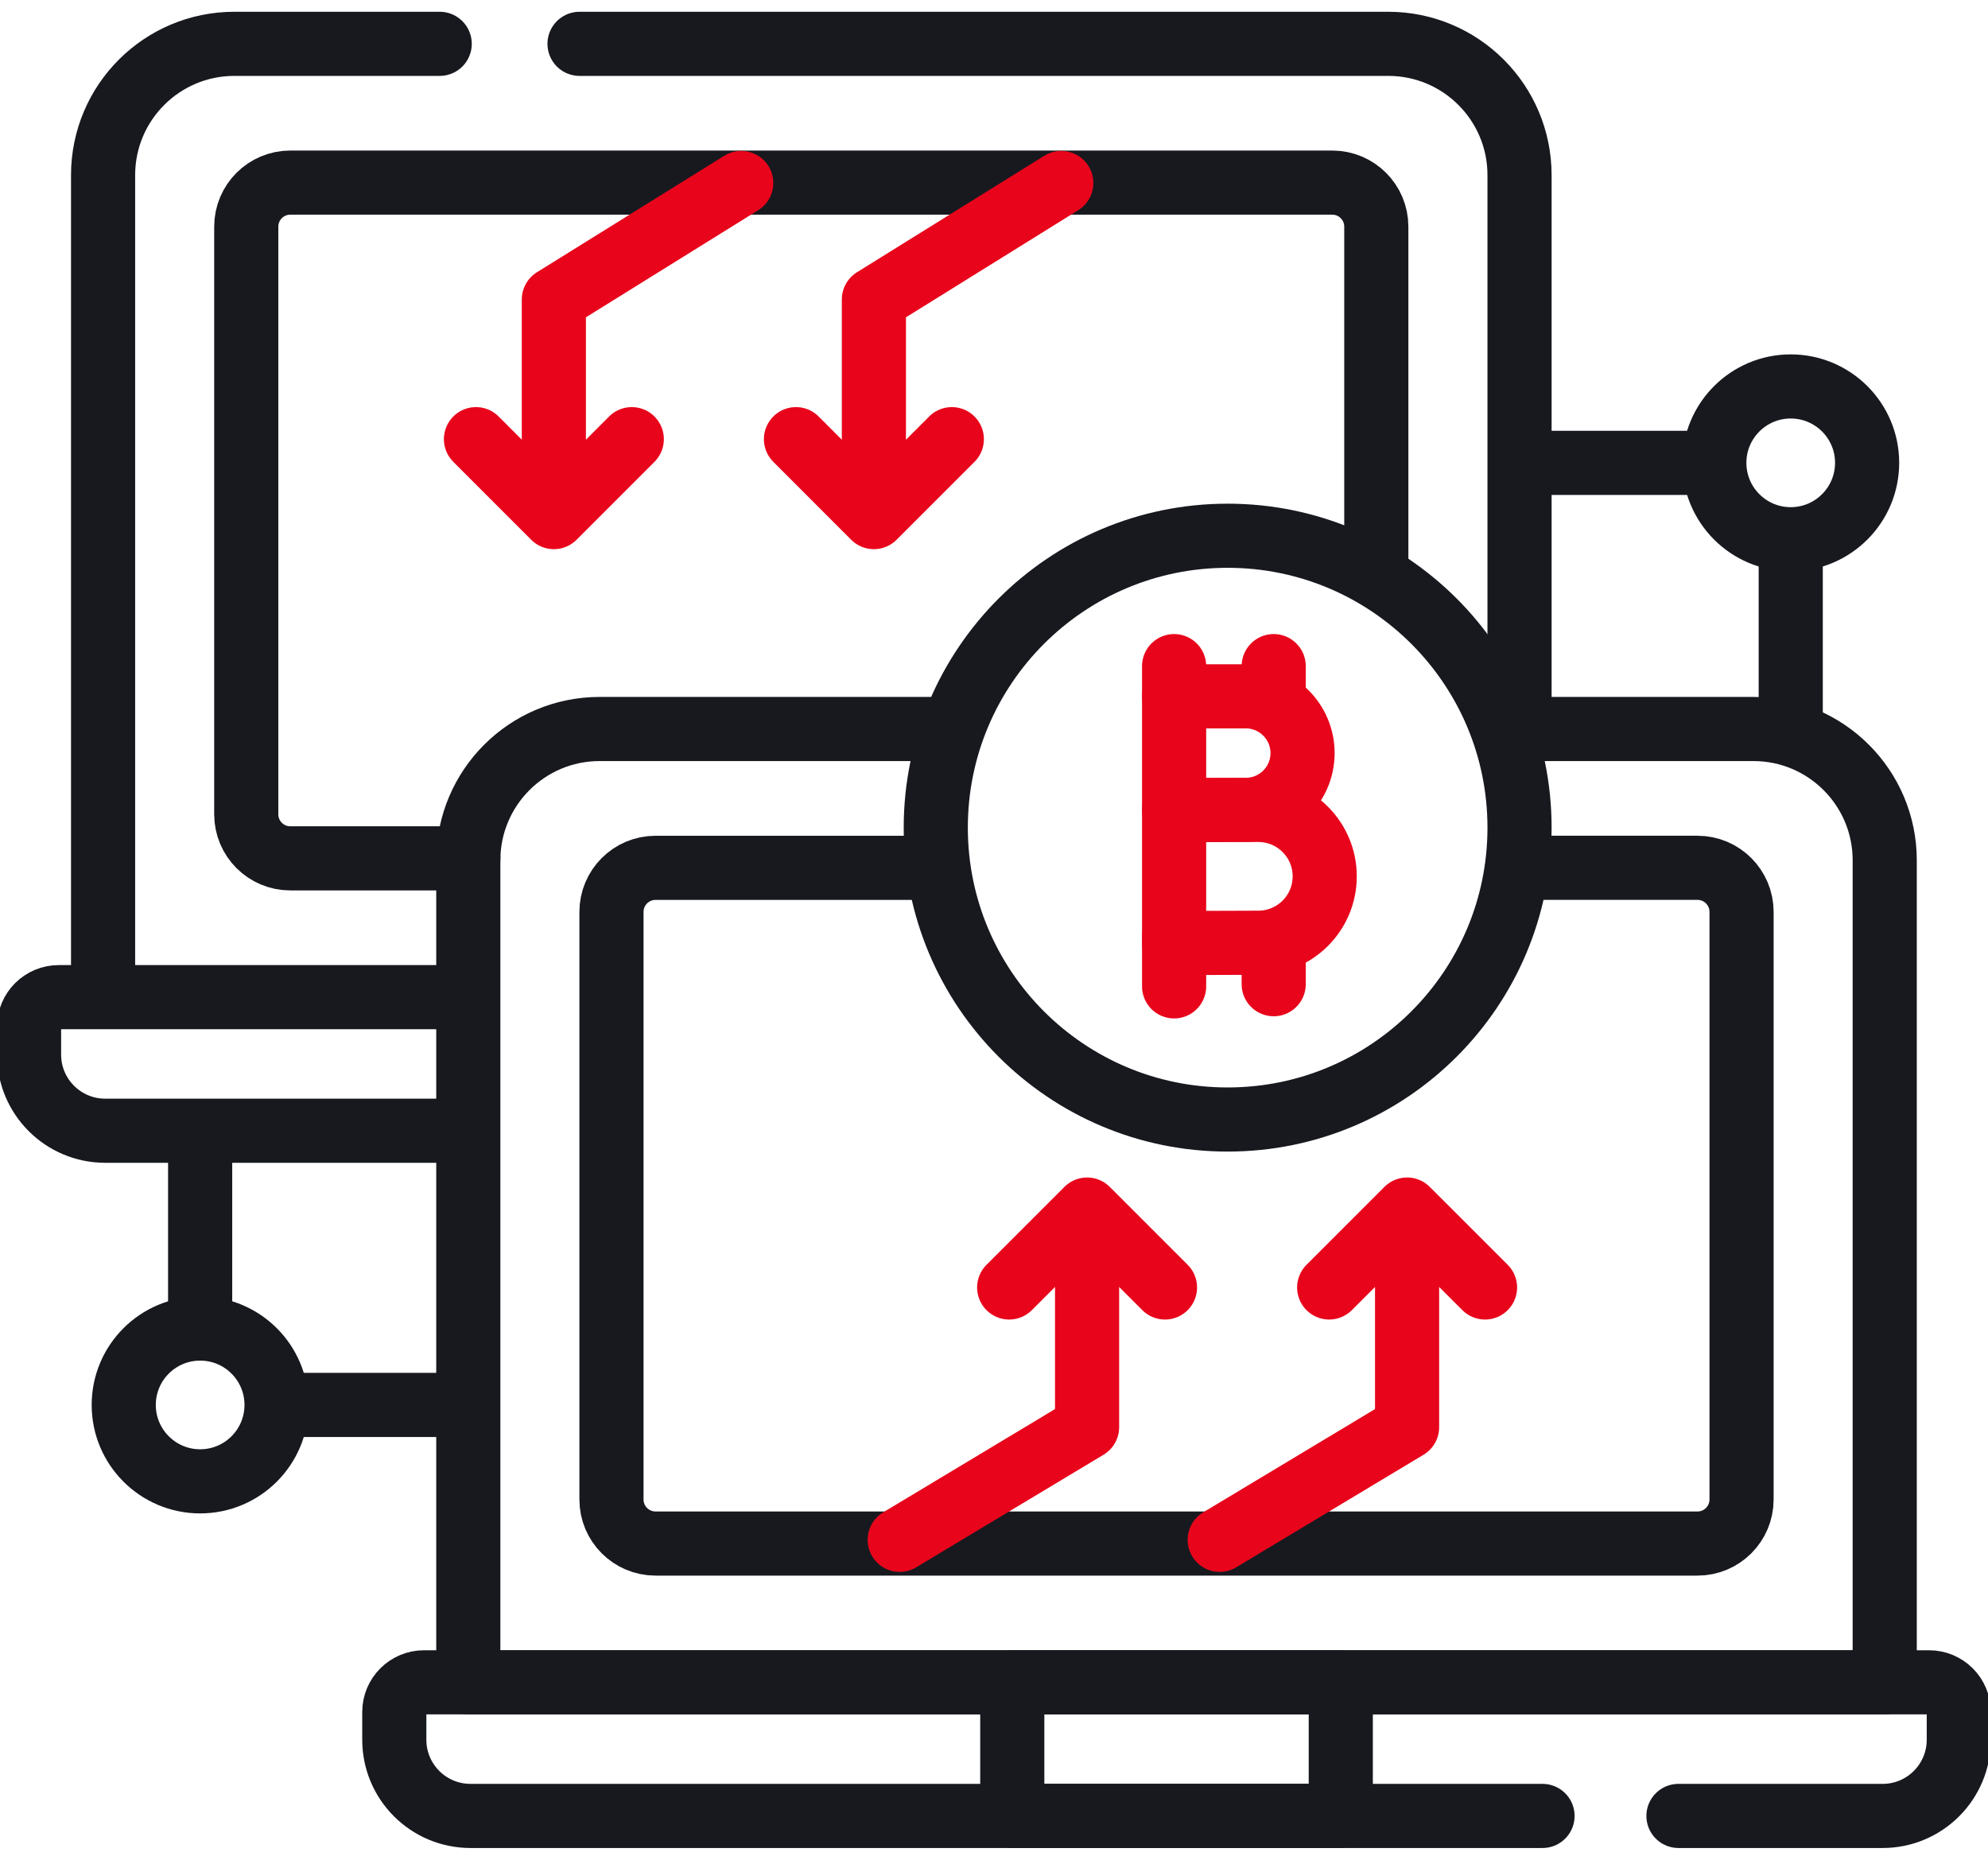 <svg width="62" height="58" viewBox="0 0 62 58" fill="none" xmlns="http://www.w3.org/2000/svg">
<path d="M18.074 1.367H43.295C45.557 1.367 47.39 3.2 47.39 5.462V22.736" stroke="#17191F" stroke-width="2" stroke-miterlimit="10" stroke-linecap="round" stroke-linejoin="round"/>
<path d="M3.215 30.695V5.462C3.215 3.2 5.048 1.367 7.31 1.367H13.713" stroke="#17191F" stroke-width="2" stroke-miterlimit="10" stroke-linecap="round" stroke-linejoin="round"/>
<path d="M14.606 26.769H9.054C8.295 26.769 7.68 26.154 7.68 25.395V7.069C7.68 6.31 8.295 5.695 9.054 5.695H41.549C42.308 5.695 42.923 6.31 42.923 7.069V17.59" stroke="#17191F" stroke-width="2" stroke-miterlimit="10" stroke-linecap="round" stroke-linejoin="round"/>
<path d="M14.094 35.264H3.282C1.97 35.264 0.906 34.201 0.906 32.889V32.024C0.906 31.512 1.321 31.098 1.833 31.098H14.094" stroke="#17191F" stroke-width="2" stroke-miterlimit="10" stroke-linecap="round" stroke-linejoin="round"/>
<path d="M46.992 22.735H54.684C56.946 22.735 58.779 24.569 58.779 26.83V52.466H14.605V26.83C14.605 24.569 16.439 22.735 18.7 22.735H29.434" stroke="#17191F" stroke-width="2" stroke-miterlimit="10" stroke-linecap="round" stroke-linejoin="round"/>
<path d="M47.588 27.064H52.94C53.699 27.064 54.314 27.68 54.314 28.439V46.764C54.314 47.523 53.699 48.138 52.94 48.138H20.444C19.686 48.138 19.07 47.523 19.07 46.764V28.439C19.07 27.68 19.686 27.065 20.444 27.065H29.182" stroke="#17191F" stroke-width="2" stroke-miterlimit="10" stroke-linecap="round" stroke-linejoin="round"/>
<path d="M48.107 56.633H14.673C13.361 56.633 12.297 55.569 12.297 54.257V53.392C12.297 52.881 12.712 52.466 13.223 52.466H60.163C60.675 52.466 61.089 52.881 61.089 53.392V54.257C61.089 55.569 60.026 56.633 58.714 56.633H52.346" stroke="#17191F" stroke-width="2" stroke-miterlimit="10" stroke-linecap="round" stroke-linejoin="round"/>
<path d="M41.815 52.466H31.57V56.632H41.815V52.466Z" stroke="#17191F" stroke-width="2" stroke-miterlimit="10" stroke-linecap="round" stroke-linejoin="round"/>
<path d="M38.287 34.914C43.314 34.914 47.39 30.838 47.39 25.811C47.39 20.784 43.314 16.708 38.287 16.708C33.259 16.708 29.184 20.784 29.184 25.811C29.184 30.838 33.259 34.914 38.287 34.914Z" stroke="#17191F" stroke-width="2" stroke-miterlimit="10" stroke-linecap="round" stroke-linejoin="round"/>
<path d="M40.623 23.486C40.623 24.464 39.83 25.257 38.852 25.257C38.367 25.257 36.617 25.265 36.617 25.265C36.617 25.265 36.617 23.979 36.617 23.486C36.617 23.081 36.617 21.716 36.617 21.716C36.617 21.716 38.279 21.716 38.852 21.716C39.83 21.716 40.623 22.509 40.623 23.486Z" stroke="#E8051B" stroke-width="2" stroke-miterlimit="10" stroke-linecap="round" stroke-linejoin="round"/>
<path d="M41.314 27.33C41.314 28.474 40.386 29.401 39.243 29.401C38.675 29.401 36.617 29.41 36.617 29.41C36.617 29.41 36.617 27.907 36.617 27.33C36.617 26.856 36.617 25.259 36.617 25.259C36.617 25.259 38.572 25.259 39.243 25.259C40.387 25.259 41.314 26.186 41.314 27.33Z" stroke="#E8051B" stroke-width="2" stroke-miterlimit="10" stroke-linecap="round" stroke-linejoin="round"/>
<path d="M36.617 21.716V20.774" stroke="#E8051B" stroke-width="2" stroke-miterlimit="10" stroke-linecap="round" stroke-linejoin="round"/>
<path d="M39.723 21.648V20.774" stroke="#E8051B" stroke-width="2" stroke-miterlimit="10" stroke-linecap="round" stroke-linejoin="round"/>
<path d="M36.617 30.762V29.215" stroke="#E8051B" stroke-width="2" stroke-miterlimit="10" stroke-linecap="round" stroke-linejoin="round"/>
<path d="M39.723 30.694V29.82" stroke="#E8051B" stroke-width="2" stroke-miterlimit="10" stroke-linecap="round" stroke-linejoin="round"/>
<path d="M6.242 41.232V35.542" stroke="#17191F" stroke-width="2" stroke-miterlimit="10" stroke-linecap="round" stroke-linejoin="round"/>
<path d="M14.096 43.815H9.066" stroke="#17191F" stroke-width="2" stroke-miterlimit="10" stroke-linecap="round" stroke-linejoin="round"/>
<path d="M6.242 46.198C7.558 46.198 8.625 45.131 8.625 43.815C8.625 42.499 7.558 41.433 6.242 41.433C4.926 41.433 3.859 42.499 3.859 43.815C3.859 45.131 4.926 46.198 6.242 46.198Z" stroke="#17191F" stroke-width="2" stroke-miterlimit="10" stroke-linecap="round" stroke-linejoin="round"/>
<path d="M53.178 14.435H47.574" stroke="#17191F" stroke-width="2" stroke-miterlimit="10" stroke-linecap="round" stroke-linejoin="round"/>
<path d="M55.848 22.286V17.305" stroke="#17191F" stroke-width="2" stroke-miterlimit="10" stroke-linecap="round" stroke-linejoin="round"/>
<path d="M55.847 16.817C57.163 16.817 58.23 15.75 58.23 14.434C58.23 13.118 57.163 12.052 55.847 12.052C54.532 12.052 53.465 13.118 53.465 14.434C53.465 15.75 54.532 16.817 55.847 16.817Z" stroke="#17191F" stroke-width="2" stroke-miterlimit="10" stroke-linecap="round" stroke-linejoin="round"/>
<path d="M43.883 38.938V44.51L38.039 48.022" stroke="#E8051B" stroke-width="2" stroke-miterlimit="10" stroke-linecap="round" stroke-linejoin="round"/>
<path d="M41.453 40.152L43.883 37.722L46.314 40.152" stroke="#E8051B" stroke-width="2" stroke-miterlimit="10" stroke-linecap="round" stroke-linejoin="round"/>
<path d="M33.903 38.938V44.51L28.059 48.022" stroke="#E8051B" stroke-width="2" stroke-miterlimit="10" stroke-linecap="round" stroke-linejoin="round"/>
<path d="M31.473 40.152L33.903 37.722L36.333 40.152" stroke="#E8051B" stroke-width="2" stroke-miterlimit="10" stroke-linecap="round" stroke-linejoin="round"/>
<path d="M17.273 14.912V9.34L23.117 5.707" stroke="#E8051B" stroke-width="2" stroke-miterlimit="10" stroke-linecap="round" stroke-linejoin="round"/>
<path d="M19.704 13.696L17.274 16.127L14.844 13.696" stroke="#E8051B" stroke-width="2" stroke-miterlimit="10" stroke-linecap="round" stroke-linejoin="round"/>
<path d="M27.254 14.912V9.34L33.098 5.707" stroke="#E8051B" stroke-width="2" stroke-miterlimit="10" stroke-linecap="round" stroke-linejoin="round"/>
<path d="M29.685 13.696L27.254 16.127L24.824 13.696" stroke="#E8051B" stroke-width="2" stroke-miterlimit="10" stroke-linecap="round" stroke-linejoin="round"/>
</svg>
